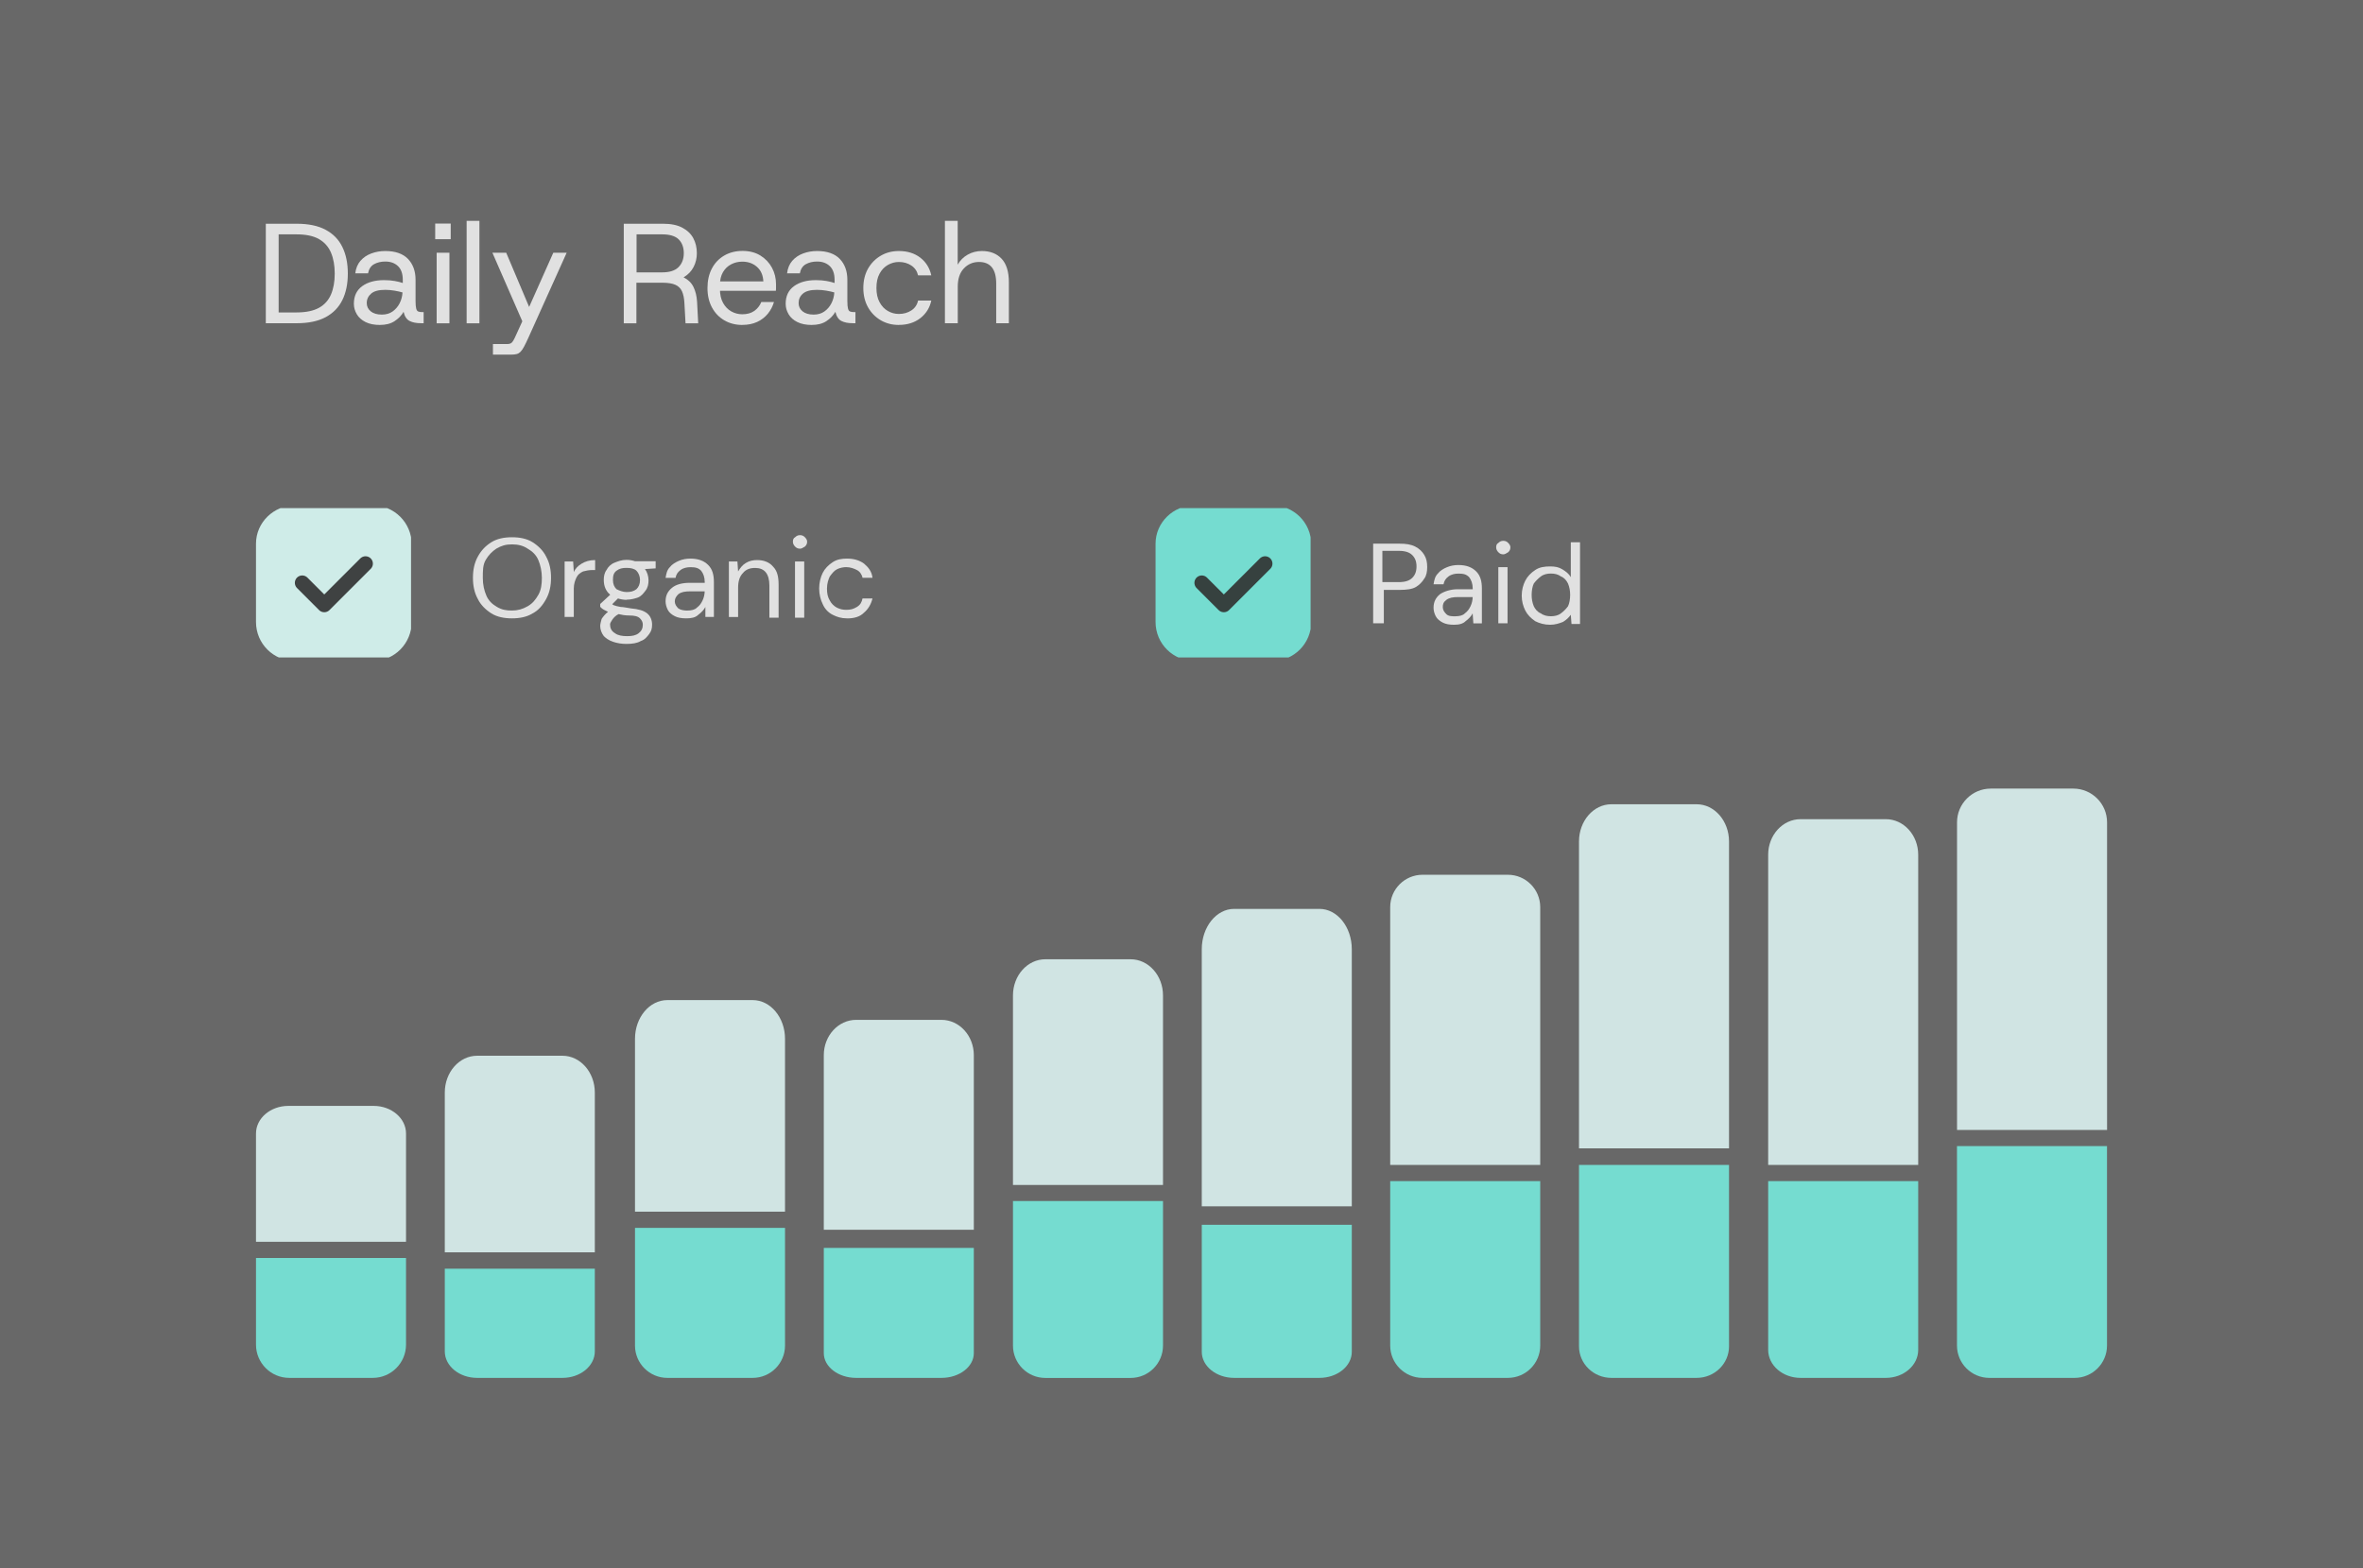 <svg xmlns="http://www.w3.org/2000/svg" xmlns:xlink="http://www.w3.org/1999/xlink" id="b" viewBox="0 0 438.18 290.79"><rect x="0" y="0" width="438.18" height="290.79" fill="#808080" stroke="none"/><defs><clipPath id="e"><rect x="47.47" y="94.23" width="28.75" height="27.69" style="fill:none;"></rect></clipPath><clipPath id="f"><rect x="214.28" y="94.23" width="28.75" height="27.69" style="fill:none;"></rect></clipPath></defs><g id="c"><g id="d"><rect width="438.18" height="290.79" style="fill:#303030; isolation:isolate; opacity:.3;"></rect><g style="clip-path:url(#e);"><path d="M54.72,93.71h14.37c3.96,0,7.25,3.17,7.25,7.25v14.37c0,3.96-3.17,7.25-7.25,7.25h-14.37c-3.96,0-7.25-3.17-7.25-7.25v-14.5c0-3.96,3.3-7.12,7.25-7.12h0Z" style="fill:#cfece8;"></path><path d="M67.78,104.52l-7.65,7.65-4.09-4.09" style="fill:none; isolation:isolate; opacity:.9; stroke:#303030; stroke-linecap:round; stroke-linejoin:round; stroke-width:2.73px;"></path></g><g style="clip-path:url(#f);"><path d="M221.53,93.71h14.37c3.96,0,7.25,3.17,7.25,7.25v14.37c0,3.96-3.16,7.25-7.25,7.25h-14.37c-3.96,0-7.25-3.17-7.25-7.25v-14.5c0-3.96,3.3-7.12,7.25-7.12h0Z" style="fill:#75dcd0;"></path><path d="M234.59,104.52l-7.65,7.65-4.09-4.09" style="fill:none; isolation:isolate; opacity:.9; stroke:#303030; stroke-linecap:round; stroke-linejoin:round; stroke-width:2.73px;"></path></g><g style="opacity:.8;"><path d="M94.94,114.67c-1.45,0-2.77-.26-3.82-.92s-1.98-1.58-2.5-2.64c-.66-1.19-.92-2.5-.92-3.96s.26-2.77.92-3.96,1.45-1.98,2.5-2.64,2.37-.92,3.82-.92,2.77.26,3.82.92,1.98,1.58,2.5,2.64c.66,1.19.92,2.5.92,3.96s-.26,2.77-.92,3.96-1.45,2.11-2.5,2.64c-1.06.66-2.37.92-3.82.92ZM94.94,113.22c1.06,0,1.98-.26,2.9-.79s1.45-1.19,1.98-2.11.66-1.98.66-3.17-.26-2.37-.66-3.3-1.06-1.58-1.98-2.11c-.79-.53-1.71-.79-2.9-.79s-1.98.26-2.9.79c-.79.53-1.45,1.19-1.98,2.11s-.53,1.98-.53,3.3.26,2.37.66,3.3,1.06,1.58,1.98,2.11,1.71.66,2.77.66Z" style="fill:#fff;"></path><path d="M104.7,114.54v-10.42h1.58l.13,1.98c.26-.66.79-1.19,1.45-1.58.66-.4,1.45-.66,2.5-.66v1.85h-.53c-.66,0-1.19.13-1.71.26-.53.26-.92.53-1.19,1.06-.26.53-.53,1.19-.53,2.11v5.27h-1.71v.13h.01Z" style="fill:#fff;"></path><path d="M116.17,111.24c-.53,0-1.19-.13-1.58-.26l-1.06,1.06c.13.13.4.26.53.26.26.13.53.13,1.06.26.4,0,1.06.13,1.85.26,1.45.13,2.37.4,3.03.92.66.53.92,1.32.92,2.11,0,.66-.13,1.19-.53,1.71s-.79,1.06-1.58,1.32c-.66.4-1.58.53-2.64.53-.92,0-1.71-.13-2.5-.4s-1.32-.66-1.71-1.06c-.4-.53-.66-1.19-.66-1.85,0-.4.13-.79.26-1.32.26-.4.66-.92,1.19-1.32-.26-.13-.53-.26-.79-.4s-.4-.26-.66-.53v-.53l1.85-1.71c-.79-.66-1.19-1.58-1.19-2.77,0-.66.13-1.32.53-1.85.26-.53.79-1.06,1.45-1.32s1.32-.53,2.24-.53c.66,0,1.19.13,1.58.26h3.82v1.32l-1.98.13c.4.53.66,1.32.66,2.11,0,.66-.13,1.32-.53,1.85s-.79,1.06-1.45,1.32c-.4.13-1.19.4-2.11.4h0v.03ZM113.14,115.86c0,.66.26,1.19.92,1.58.53.4,1.32.53,2.24.53s1.58-.13,2.11-.53.79-.92.79-1.58c0-.4-.13-.79-.53-1.19s-1.06-.53-1.98-.53c-.79,0-1.45-.13-1.98-.26-.53.26-.92.66-1.19,1.06s-.4.66-.4.92h.02ZM116.17,109.79c.79,0,1.32-.13,1.85-.53.4-.4.66-.92.66-1.71,0-.66-.26-1.32-.66-1.71s-1.06-.53-1.85-.53-1.32.13-1.85.53-.66.92-.66,1.71.26,1.32.66,1.71c.53.26,1.19.53,1.85.53Z" style="fill:#fff;"></path><path d="M127.25,114.67c-.92,0-1.58-.13-2.11-.4-.53-.26-1.06-.66-1.32-1.19s-.4-1.06-.4-1.58c0-1.06.4-1.85,1.19-2.5s1.98-.92,3.3-.92h2.77v-.13c0-.92-.26-1.58-.66-2.11-.53-.53-1.05-.66-1.98-.66-.66,0-1.32.13-1.85.53s-.79.79-.92,1.45h-1.85c.13-.79.26-1.45.79-1.98.4-.53,1.06-.92,1.71-1.19s1.32-.4,2.11-.4c1.45,0,2.51.4,3.3,1.19s1.05,1.85,1.05,3.17v6.46h-1.58v-1.85c-.26.53-.79,1.06-1.32,1.45-.53.53-1.32.66-2.24.66h.01ZM127.51,113.22c.66,0,1.32-.13,1.71-.53.53-.4.79-.79,1.05-1.32.26-.53.4-1.19.4-1.71h-2.64c-1.06,0-1.71.13-2.24.53-.4.4-.66.79-.66,1.32s.26.92.66,1.32c.4.26.92.4,1.71.4h0l.01-.01Z" style="fill:#fff;"></path><path d="M135.16,114.54v-10.42h1.58l.13,1.85c.4-.66.79-1.19,1.45-1.58.66-.4,1.32-.53,2.11-.53,1.19,0,2.24.4,2.9,1.19.79.79,1.05,1.85,1.05,3.43v6.07h-1.71v-5.93c0-2.24-.92-3.3-2.64-3.3-.92,0-1.71.26-2.24.92-.66.66-.92,1.58-.92,2.77v5.41h-1.71v.13h0v-.01Z" style="fill:#fff;"></path><path d="M148.35,101.75c-.4,0-.66-.13-.92-.4s-.4-.53-.4-.92.13-.66.4-.79c.26-.26.53-.4.92-.4s.66.13.92.4.4.53.4.79c0,.4-.13.66-.4.92-.4.26-.66.4-.92.4ZM147.42,114.54v-10.42h1.71v10.42h-1.71Z" style="fill:#fff;"></path><path d="M157.05,114.67c-1.05,0-1.85-.26-2.64-.66s-1.45-1.06-1.85-1.98c-.4-.79-.66-1.85-.66-2.9s.26-2.11.66-2.9,1.05-1.45,1.85-1.98,1.71-.66,2.64-.66c1.19,0,2.24.26,3.16.92.79.66,1.45,1.45,1.58,2.64h-1.85c-.13-.66-.53-1.19-1.05-1.45s-1.19-.53-1.98-.53c-.53,0-1.19.13-1.71.4-.53.26-.92.79-1.32,1.32-.26.53-.53,1.32-.53,2.24s.13,1.58.53,2.24c.26.53.79,1.06,1.32,1.32s1.05.4,1.71.4c.79,0,1.32-.13,1.98-.53s.92-.92,1.05-1.58h1.85c-.26,1.06-.79,1.98-1.58,2.64-.79.79-1.85,1.06-3.16,1.06h0v-.01Z" style="fill:#fff;"></path></g><g style="opacity:.8;"><path d="M254.63,115.59v-14.77h4.88c1.19,0,2.11.13,2.9.53s1.32.92,1.71,1.58.53,1.32.53,2.24c0,.79-.13,1.58-.53,2.11-.4.66-.92,1.19-1.58,1.58s-1.71.53-2.9.53h-3.03v6.2h-1.98ZM256.34,107.95h3.03c1.19,0,1.98-.26,2.51-.79s.79-1.19.79-2.11-.26-1.58-.79-2.11-1.32-.79-2.51-.79h-3.03v5.8Z" style="fill:#fff;"></path><path d="M269.66,115.86c-.92,0-1.58-.13-2.11-.4s-1.05-.66-1.32-1.19-.4-1.06-.4-1.58c0-1.06.4-1.85,1.19-2.5.79-.53,1.98-.92,3.3-.92h2.77v-.13c0-.92-.26-1.58-.66-2.11-.53-.53-1.05-.66-1.98-.66-.66,0-1.32.13-1.85.53s-.79.79-.92,1.45h-1.85c.13-.79.26-1.45.79-1.98.4-.53,1.05-.92,1.71-1.19s1.32-.4,2.11-.4c1.45,0,2.51.4,3.3,1.19s1.05,1.85,1.05,3.17v6.46h-1.58l-.13-1.85c-.26.53-.79,1.06-1.32,1.45-.4.4-1.05.66-2.11.66h.01ZM269.92,114.28c.66,0,1.32-.13,1.71-.53.53-.4.79-.79,1.05-1.32s.4-1.19.4-1.71h-2.64c-1.05,0-1.71.13-2.24.53s-.66.79-.66,1.32.26.92.66,1.32,1.05.4,1.71.4h0l.01-.01Z" style="fill:#fff;"></path><path d="M278.76,102.8c-.4,0-.66-.13-.92-.4s-.4-.53-.4-.92.13-.66.4-.79c.26-.26.53-.4.92-.4s.66.13.92.4.4.53.4.79c0,.4-.13.66-.4.92-.4.26-.66.4-.92.4ZM277.84,115.59v-10.42h1.71v10.42h-1.71Z" style="fill:#fff;"></path><path d="M287.46,115.86c-1.05,0-1.98-.26-2.77-.66-.79-.53-1.45-1.19-1.85-1.98s-.66-1.71-.66-2.77.26-1.98.66-2.77,1.05-1.45,1.85-1.98c.79-.53,1.71-.66,2.77-.66.92,0,1.58.13,2.24.53s1.19.79,1.58,1.45v-6.46h1.71v15.16h-1.58l-.13-1.71c-.4.53-.79.92-1.45,1.32-.66.26-1.45.53-2.37.53h0ZM287.59,114.28c.66,0,1.32-.13,1.85-.53s.92-.79,1.32-1.32c.26-.53.4-1.32.4-2.11s-.13-1.45-.4-2.11c-.26-.53-.66-1.06-1.32-1.32-.53-.4-1.19-.53-1.85-.53s-1.32.13-1.85.53-.92.79-1.32,1.32c-.26.53-.4,1.32-.4,2.11s.13,1.45.4,2.11c.26.53.66,1.06,1.32,1.32.53.4,1.19.53,1.85.53Z" style="fill:#fff;"></path></g><path d="M49.29,59.95v-18.46h5.72c2.18,0,3.97.37,5.37,1.12,1.4.75,2.44,1.81,3.11,3.2.68,1.39,1.01,3.03,1.01,4.93s-.34,3.53-1.01,4.9c-.68,1.37-1.71,2.43-3.11,3.18s-3.19,1.12-5.37,1.12h-5.72v.01ZM51.67,57.94h3.3c1.76,0,3.15-.29,4.18-.86s1.77-1.4,2.23-2.48c.46-1.08.69-2.37.69-3.86s-.23-2.79-.69-3.88-1.2-1.93-2.23-2.52-2.42-.88-4.18-.88h-3.3v14.48Z" style="fill:#fff; isolation:isolate; opacity:.8;"></path><path d="M70.44,60.26c-1.06,0-1.94-.18-2.66-.54s-1.26-.84-1.62-1.45-.54-1.25-.54-1.94c0-1.42.51-2.51,1.54-3.26s2.38-1.12,4.05-1.12c.74,0,1.41.05,2,.16s1.09.23,1.48.37v-.58c0-1.12-.29-1.97-.88-2.54s-1.38-.86-2.36-.86c-.81,0-1.51.17-2.1.5s-.95.9-1.1,1.69h-2.37c.11-.93.43-1.71.96-2.32.54-.62,1.21-1.07,2.02-1.37s1.67-.45,2.58-.45c1.86,0,3.27.49,4.21,1.46.94.98,1.41,2.27,1.41,3.89v3.93c0,.63.04,1.1.12,1.4s.21.48.41.55c.19.07.46.1.79.1h.18v2.06h-.5c-.86,0-1.57-.14-2.11-.42s-.92-.84-1.11-1.69c-.4.69-.96,1.26-1.68,1.73-.71.47-1.62.7-2.73.7h.01ZM70.81,58.34c.77,0,1.44-.19,1.99-.58.55-.39.99-.9,1.31-1.53.32-.63.49-1.3.53-2-.4-.12-.9-.23-1.48-.33-.58-.1-1.16-.15-1.74-.15-1.2,0-2.06.23-2.6.7s-.81,1.05-.81,1.75c0,.62.24,1.12.73,1.53.48.4,1.17.61,2.07.61h0Z" style="fill:#fff; isolation:isolate; opacity:.8;"></path><path d="M80.7,44.36v-2.9h2.88v2.9h-2.88ZM80.97,59.95v-13.08h2.37v13.08s-2.37,0-2.37,0Z" style="fill:#fff; isolation:isolate; opacity:.8;"></path><path d="M86.53,59.95v-18.99h2.37v18.99s-2.37,0-2.37,0Z" style="fill:#fff; isolation:isolate; opacity:.8;"></path><path d="M91.41,65.75v-1.95h2.66c.25,0,.45-.04.62-.12.17-.08.33-.25.49-.51s.35-.66.58-1.19l1.48-3.24-.21,1.24-5.72-13.11h2.56l4.25,10.05,4.48-10.05h2.48l-7.09,15.74c-.32.7-.59,1.27-.82,1.69-.23.42-.44.73-.65.94-.2.2-.43.34-.69.41s-.58.11-.99.11h-3.43v-.01Z" style="fill:#fff; isolation:isolate; opacity:.8;"></path><path d="M115.67,59.95v-18.46h7.28c1.46,0,2.65.24,3.57.73s1.6,1.13,2.04,1.95.66,1.74.66,2.78c0,.93-.2,1.79-.61,2.57-.4.78-1.02,1.42-1.85,1.91.84.42,1.45,1.01,1.83,1.78s.6,1.67.67,2.73l.21,4.01h-2.35l-.21-3.8c-.05-.88-.2-1.59-.45-2.14-.25-.54-.65-.94-1.23-1.2-.57-.25-1.37-.38-2.39-.38h-4.83v7.52h-2.37.03ZM118.04,50.51h4.75c1.39,0,2.4-.33,3.05-.99.64-.66.96-1.52.96-2.57s-.31-1.92-.94-2.55c-.62-.62-1.65-.94-3.07-.94h-4.75v7.05Z" style="fill:#fff; isolation:isolate; opacity:.8;"></path><path d="M137.67,60.26c-1.27,0-2.39-.29-3.36-.86-.98-.57-1.74-1.37-2.29-2.39-.55-1.02-.83-2.22-.83-3.59s.27-2.6.82-3.63c.54-1.03,1.31-1.83,2.29-2.4s2.12-.86,3.4-.86,2.39.29,3.31.86,1.63,1.32,2.14,2.26c.5.93.75,1.95.75,3.06v.57c0,.2,0,.42-.03.65h-10.92v-1.74h8.6c-.05-1.14-.44-2.04-1.17-2.69s-1.64-.98-2.73-.98c-.74,0-1.42.16-2.06.49s-1.14.81-1.52,1.45-.57,1.44-.57,2.39v.71c0,1.04.19,1.91.58,2.61s.9,1.23,1.53,1.58c.63.35,1.31.53,2.03.53.88,0,1.62-.2,2.21-.61s1.04-.96,1.32-1.66h2.35c-.23.79-.61,1.51-1.13,2.16-.53.65-1.19,1.16-1.99,1.53s-1.71.55-2.73.55h0v.01Z" style="fill:#fff; isolation:isolate; opacity:.8;"></path><path d="M150.51,60.26c-1.05,0-1.94-.18-2.66-.54s-1.26-.84-1.62-1.45-.54-1.25-.54-1.94c0-1.42.51-2.51,1.54-3.26s2.38-1.12,4.05-1.12c.74,0,1.41.05,2,.16s1.09.23,1.48.37v-.58c0-1.12-.29-1.97-.88-2.54-.59-.57-1.38-.86-2.36-.86-.81,0-1.51.17-2.1.5s-.95.9-1.1,1.69h-2.37c.11-.93.43-1.71.96-2.32.54-.62,1.21-1.07,2.02-1.37s1.67-.45,2.58-.45c1.86,0,3.27.49,4.21,1.46.94.98,1.41,2.27,1.41,3.89v3.93c0,.63.04,1.1.12,1.4.08.3.21.48.41.55.19.07.46.1.79.1h.18v2.06h-.5c-.86,0-1.57-.14-2.11-.42s-.91-.84-1.11-1.69c-.4.69-.96,1.26-1.68,1.73-.71.47-1.62.7-2.73.7h.01ZM150.88,58.34c.77,0,1.44-.19,1.99-.58.55-.39.99-.9,1.31-1.53.32-.63.49-1.3.53-2-.4-.12-.9-.23-1.48-.33-.58-.1-1.16-.15-1.74-.15-1.2,0-2.06.23-2.6.7-.54.47-.8,1.05-.8,1.75,0,.62.24,1.12.73,1.53.48.4,1.17.61,2.07.61h-.01Z" style="fill:#fff; isolation:isolate; opacity:.8;"></path><path d="M166.68,60.26c-1.25,0-2.37-.29-3.36-.87-.99-.58-1.78-1.38-2.36-2.41s-.87-2.22-.87-3.57.29-2.57.87-3.59,1.37-1.82,2.36-2.4,2.11-.87,3.36-.87c1.58,0,2.9.41,3.97,1.23,1.06.82,1.74,1.91,2.04,3.28h-2.45c-.18-.77-.59-1.38-1.25-1.82s-1.43-.66-2.31-.66c-.72,0-1.4.19-2.04.55-.64.37-1.16.91-1.54,1.62-.39.71-.58,1.6-.58,2.65s.19,1.92.58,2.64.9,1.27,1.54,1.63c.64.37,1.32.55,2.04.55.88,0,1.65-.22,2.31-.65s1.08-1.04,1.25-1.83h2.45c-.28,1.34-.96,2.42-2.03,3.26-1.07.83-2.4,1.25-3.98,1.25h0v.01Z" style="fill:#fff; isolation:isolate; opacity:.8;"></path><path d="M175.22,59.95v-18.99h2.37v8.12c.44-.79,1.06-1.41,1.86-1.86s1.68-.67,2.62-.67c1.53,0,2.75.47,3.65,1.42.9.95,1.36,2.41,1.36,4.38v7.6h-2.35v-7.36c0-1.34-.27-2.34-.8-3.01-.54-.67-1.34-1-2.41-1s-2.04.4-2.79,1.2c-.76.8-1.13,1.93-1.13,3.39v6.78h-2.38Z" style="fill:#fff; isolation:isolate; opacity:.8;"></path><path d="M327.88,219.03h27.82v31.296c0,2.866-2.69,5.194-6,5.194h-15.82c-3.31,0-6-2.329-6-5.194v-31.296h0Z" style="fill:#75dcd0;"></path><path d="M333.89,151.91h15.8c3.32,0,6.01,2.95,6.01,6.592v57.528h-27.82v-57.528c0-3.641,2.69-6.592,6.01-6.592Z" style="fill:#d0e4e3;"></path><path d="M362.89,212.54h27.82v36.98c0,3.31-2.69,6-6,6h-15.82c-3.31,0-6-2.69-6-6v-36.98h0Z" style="fill:#75dcd0;"></path><path d="M369.15,146.24h15.31c3.45,0,6.26,2.8,6.26,6.26v57.04h-27.82v-57.04c0-3.45,2.8-6.26,6.26-6.26h-.01Z" style="fill:#d0e4e3;"></path><path d="M257.79,219.03h27.82v30.49c0,3.31-2.69,6-6,6h-15.82c-3.31,0-6-2.69-6-6v-30.49h0Z" style="fill:#75dcd0;"></path><path d="M263.79,162.22h15.82c3.31,0,6,2.69,6,6v47.81h-27.82v-47.81c0-3.31,2.69-6,6-6Z" style="fill:#d0e4e3;"></path><path d="M292.8,216.03h27.82v33.638c0,3.228-2.69,5.852-6,5.852h-15.82c-3.31,0-6-2.624-6-5.852v-33.638h0Z" style="fill:#75dcd0;"></path><path d="M298.8,149.145h15.82c3.31,0,6,3.093,6,6.899v56.916h-27.82v-56.916c0-3.806,2.69-6.899,6-6.899Z" style="fill:#d0e4e3;"></path><path d="M187.84,222.72h27.82v26.81c0,3.31-2.69,6-6,6h-15.82c-3.31,0-6-2.69-6-6v-26.81h0Z" style="fill:#75dcd0;"></path><path d="M193.84,177.89h15.82c3.31,0,6,3.005,6,6.703v35.147h-27.82v-35.147c0-3.698,2.69-6.703,6-6.703Z" style="fill:#d0e4e3;"></path><path d="M222.85,227.125h27.82v23.555c0,2.67-2.69,4.84-6,4.84h-15.82c-3.31,0-6-2.17-6-4.84v-23.555h0Z" style="fill:#75dcd0;"></path><path d="M228.85,168.548h15.82c3.31,0,6,3.356,6,7.485v47.667h-27.82v-47.667c0-4.129,2.69-7.485,6-7.485h0Z" style="fill:#d0e4e3;"></path><path d="M117.75,227.7h27.82v21.82c0,3.31-2.69,6-6,6h-15.82c-3.31,0-6-2.69-6-6v-21.82h0Z" style="fill:#75dcd0;"></path><path d="M123.75,185.462h15.82c3.31,0,6,3.219,6,7.18v32.058h-27.82v-32.058c0-3.961,2.69-7.18,6-7.18Z" style="fill:#d0e4e3;"></path><path d="M152.76,231.422h27.82v19.505c0,2.534-2.69,4.593-6,4.593h-15.82c-3.31,0-6-2.059-6-4.593v-19.505h0Z" style="fill:#75dcd0;"></path><path d="M158.76,189.125h15.82c3.31,0,6,2.937,6,6.55v32.38h-27.82v-32.38c0-3.614,2.69-6.55,6-6.55h0Z" style="fill:#d0e4e3;"></path><path d="M47.47,233.29h27.82v16.06c0,3.41-2.77,6.17-6.17,6.17h-15.48c-3.41,0-6.17-2.77-6.17-6.17v-16.06h0Z" style="fill:#75dcd0;"></path><path d="M53.47,205.081h15.82c3.31,0,6,2.298,6,5.125v20.083h-27.82v-20.083c0-2.828,2.69-5.125,6-5.125Z" style="fill:#d0e4e3;"></path><path d="M82.48,235.275h27.82v15.327c0,2.713-2.69,4.918-6,4.918h-15.82c-3.31,0-6-2.205-6-4.918v-15.327h0Z" style="fill:#75dcd0;"></path><path d="M88.48,195.78h15.82c3.31,0,6,3.06,6,6.826v29.625h-27.82v-29.625c0-3.766,2.69-6.826,6-6.826Z" style="fill:#d0e4e3;"></path></g></g></svg>